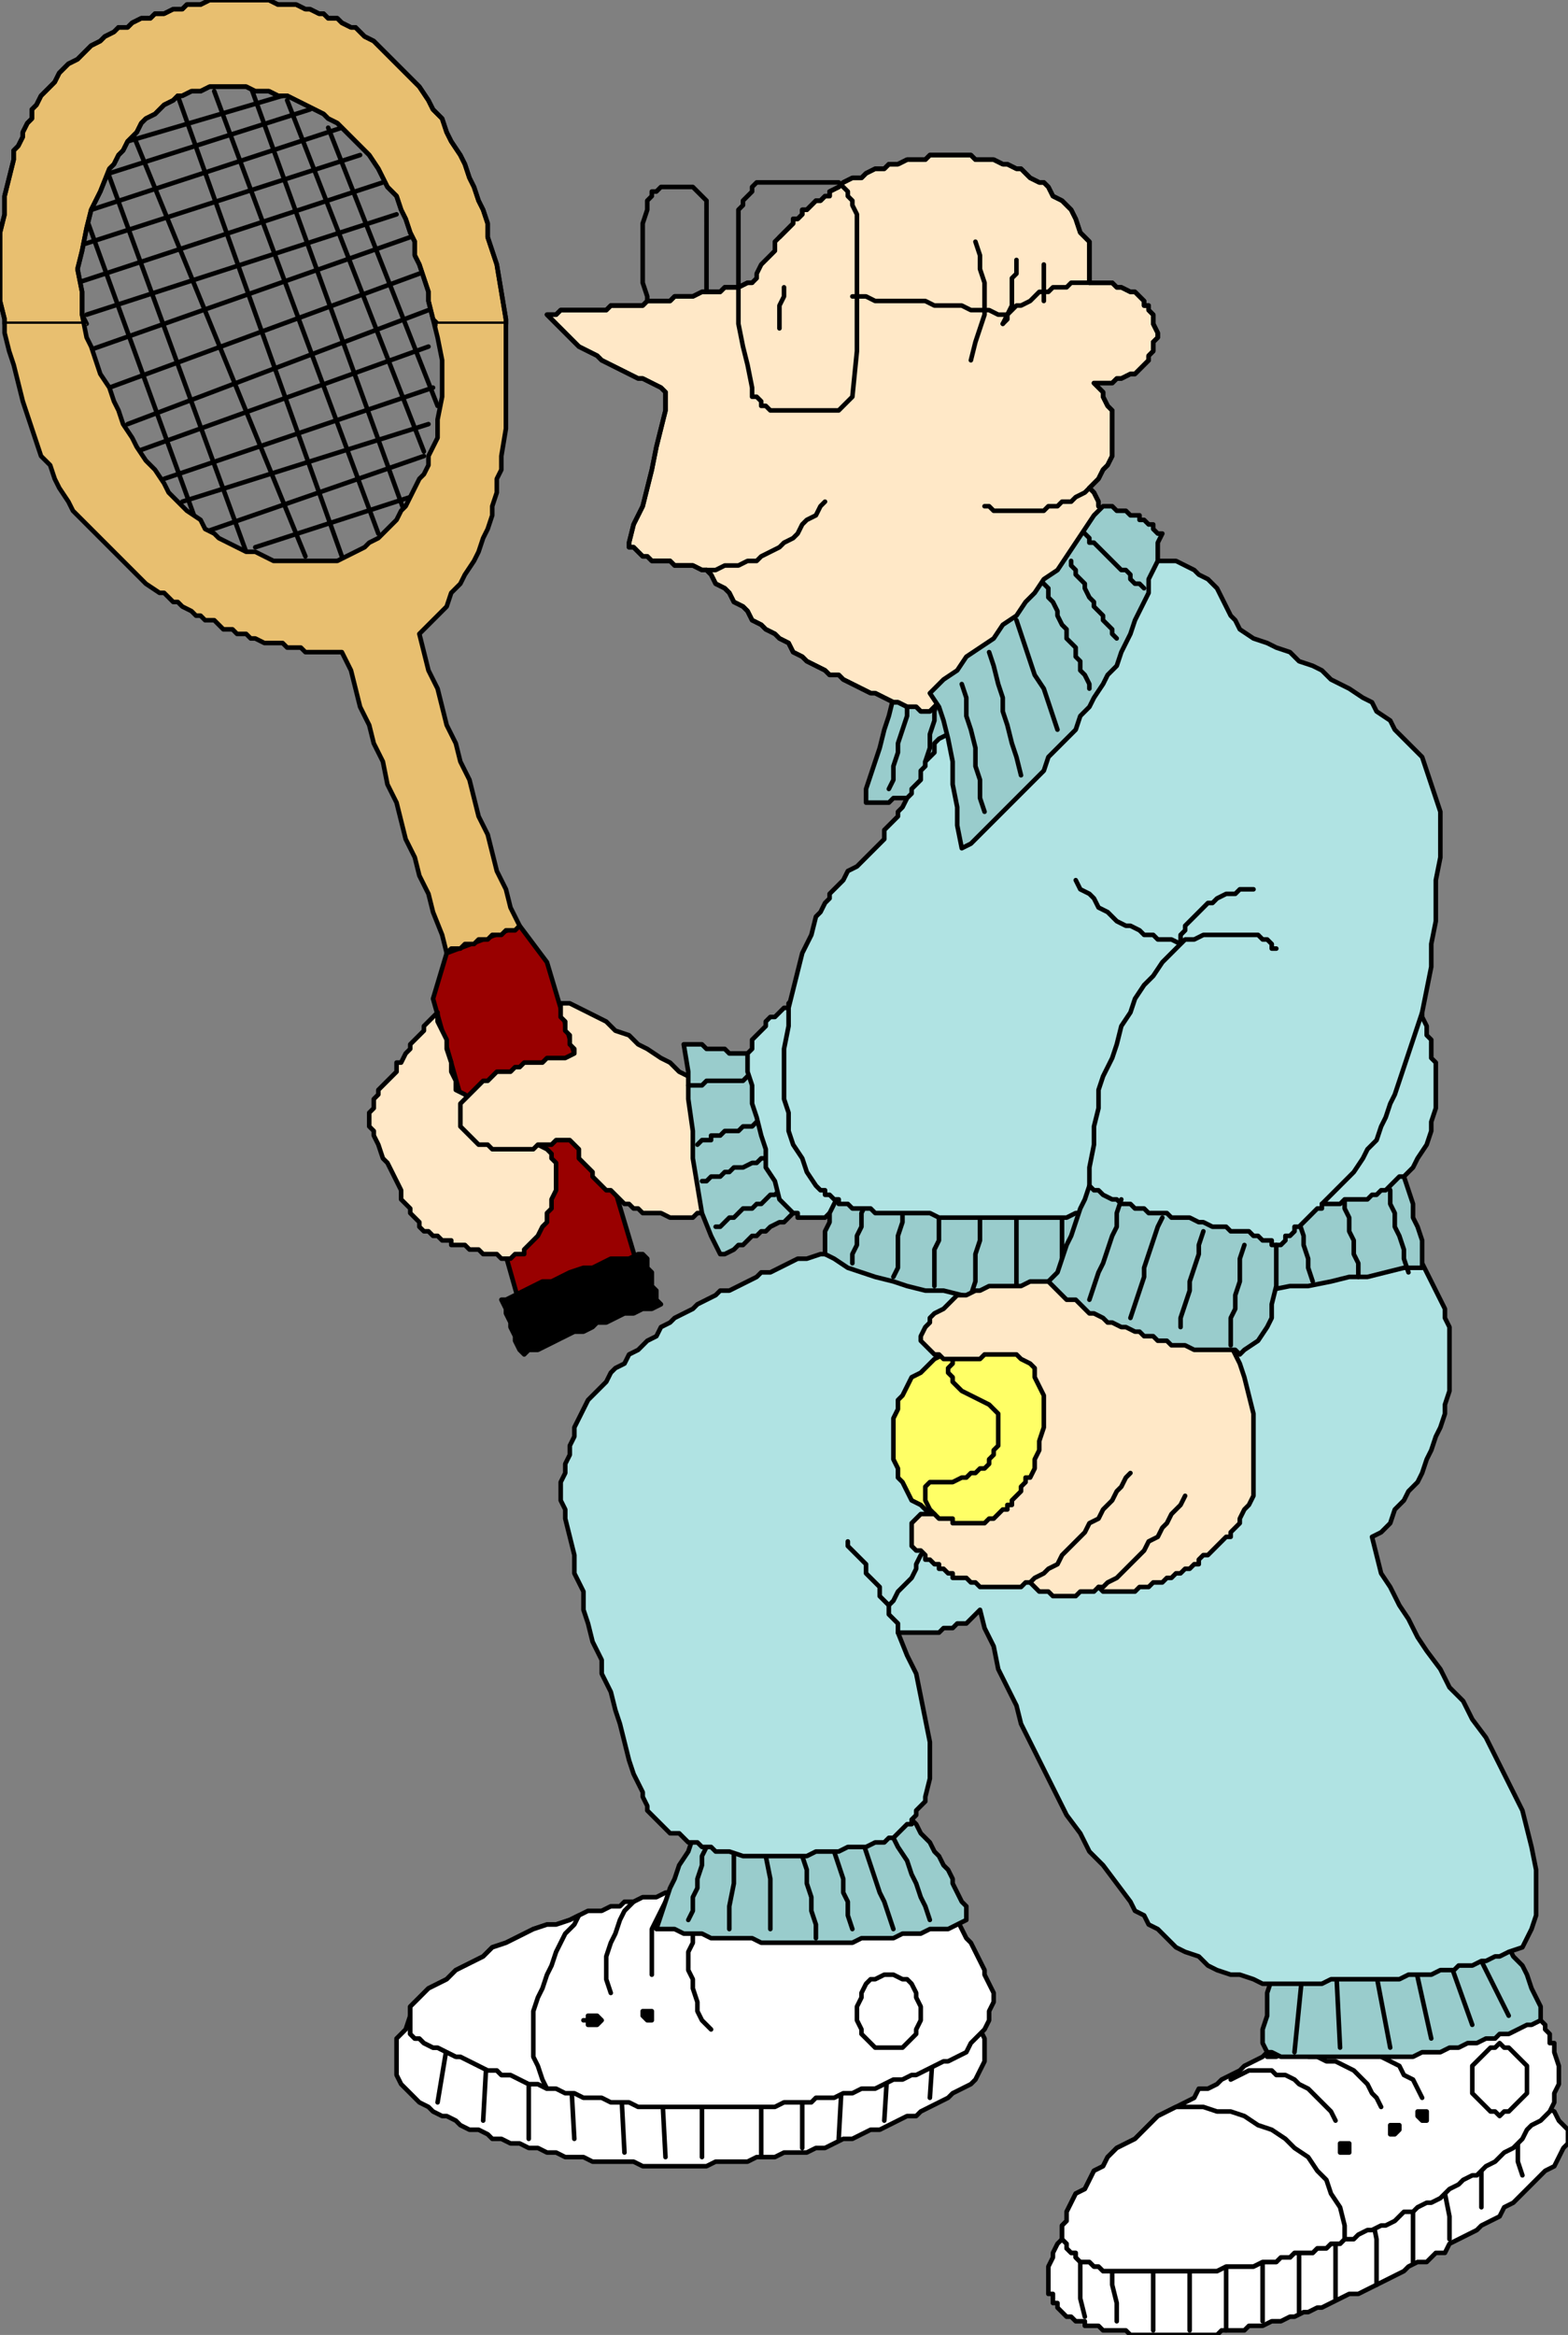 <svg xmlns="http://www.w3.org/2000/svg" width="344" height="512" fill-rule="evenodd" stroke-linecap="round" preserveAspectRatio="none"><rect width="100%" height="100%" fill="#808080" stroke="none"/><style>.brush0{fill:#fff}.pen0{stroke:#000;stroke-width:1;stroke-linejoin:round}.brush1{fill:#9cc}.pen1{stroke:none}.brush2{fill:#000}.brush3{fill:#b0e3e3}.brush5{fill:#ffe8c7}.brush7{fill:#e8bf70}</style><path d="m197 150-1 3-1 4-1 3-1 4-1 3-1 3-1 3v3h5l1-1h4l1-1h4l1-1 1-3 1-3 1-4v-3l1-3 1-4 1-3v-3h-4l-1 1h-3l-1 1h-3l-1 1h-2z" class="pen1 brush1"/><path fill="none" d="m197 150-1 3-1 4-1 3-1 4-1 3-1 3-1 3v3h5l1-1h4l1-1h4l1-1 1-3 1-3 1-4v-3l1-3 1-4 1-3v-3h-4l-1 1h-3l-1 1h-3 0l-1 1h-2" class="pen0"/><path fill="none" d="m200 152-1 3v2l-1 3-1 3v2l-1 3v3l-1 2m11-23v3l-1 3v2l-1 3v3l-1 3v5M145 41l-1 1h0-1v1l-1 1h0v2l-1 3v13l1 3v3l1 4h0v1h0l1 1h1v1h8v-1h1v-1h1V44l-1-1h0l-1-1h0l-1-1h-5 0-2" class="pen0"/><path d="m93 441-3 1-1 3-2 2v8l1 2 2 2 1 1 1 1 2 1 1 1 2 1h1l2 1 1 1 2 1h2l2 1 1 1h2l2 1h2l2 1h2l2 1h2l2 1h4l2 1h9l2 1h14l2-1h7l2-1h4l2-1h5l2-1h2l2-1 2-1h2l2-1 2-1h2l2-1 2-1 2-1h2l1-1 2-1 2-1 2-1 1-1 2-1 2-1 1-1 1-2 1-2v-5l-1-2-1-1-2-1h-30l-3-1h-45l-4-1H93z" class="pen1 brush0"/><path fill="none" d="m93 441-3 1-1 3-2 2v8l1 2 2 2 1 1 1 1 2 1 1 1 2 1h1l2 1 1 1 2 1h2l2 1 1 1h2l2 1h2l2 1h2l2 1h2l2 1h4l2 1h9l2 1h14l2-1h7l2-1h4l2-1h5l2-1h2l2-1 2-1h2l2-1 2-1h2l2-1 2-1 2-1h2l1-1 2-1 2-1 2-1 1-1 2-1 2-1 1-1 1-2 1-2v-5l-1-2-1-1-2-1h-30l-3-1h-45l-4-1H93m112 4-1 15m-9-11-1 16m-9-14-1 18m-8-15v17m-9-17v19m-13-18v18m-9-19 1 19m-21-22 1 18m10-16 1 19m-21-23v20m-9-22-1 18m-7-22-3 18" class="pen0"/><path d="m200 412 2 1 2 1 1 2 1 1 2 1 1 2 1 1 1 2 1 2 1 1 1 2 1 2 1 2v1l1 2 1 2v2l-1 2v2l-1 2-2 2-1 1-1 2-2 1-2 1h-1l-2 1-2 1-2 1h-1l-2 1h-2l-2 1-2 1h-3l-2 1h-2l-2 1h-4l-1 1h-6l-2 1h-30l-2-1h-4l-2-1h-4l-2-1h-2l-2-1h-2l-2-1h-2l-2-1-2-1h-2l-1-1h-2l-2-1-2-1-2-1h-1l-2-1-2-1h-1l-2-1-1-1h-1l-1-1v-6l1-1 1-1 2-2 2-1 2-1 2-2 2-1 2-1 2-1 2-2 3-1 2-1 2-1 2-1 3-1h2l3-1 2-1 2-1h3l2-1h2l1-1h2l2-1h3l2-1h3l2-1h12l1-1h22l1-1h13z" class="pen1 brush0"/><path fill="none" d="m200 412 2 1 2 1 1 2 1 1 2 1 1 2 1 1 1 2 1 2 1 1 1 2 1 2 1 2v1l1 2 1 2v2l-1 2v2l-1 2-2 2-1 1-1 2-2 1-2 1h-1l-2 1-2 1-2 1h-1l-2 1h-2l-2 1-2 1h-3l-2 1h-2l-2 1h-4l-1 1h-6l-2 1h-30l-2-1h-4l-2-1h-4l-2-1h-2l-2-1h-2l-2-1h-2l-2-1-2-1h-2l-1-1h-2l-2-1-2-1-2-1h-1l-2-1-2-1h-1l-2-1-1-1h-1l-1-1v-6l1-1 1-1 2-2 2-1 2-1 2-2 2-1 2-1 2-1 2-2 3-1 2-1 2-1 2-1 3-1h2l3-1 2-1 2-1h3l2-1h2l1-1h2l2-1h3l2-1h3l2-1h12l1-1h22l1-1h13" class="pen0"/><path d="m120 458-2-1h-2l-2-1-2-1h-2l-1-1h-2l-2-1-2-1-2-1h-1l-2-1-2-1h-1l-2-1-1-1h-1l-1-1v-6l1-1 1-1 2-2 2-1 2-1 2-2 2-1 2-1 2-1 2-2 3-1 2-1 2-1 2-1 3-1h2l3-1 2-1-1 2-2 2-1 2-1 2-1 3-1 2-1 3-1 2-1 3v10l1 2 1 3 1 2z" class="pen1 brush0"/><path fill="none" d="m120 458-2-1h-2l-2-1-2-1h-2l-1-1h-2l-2-1-2-1-2-1h-1l-2-1-2-1h-1l-2-1-1-1h-1l-1-1v-6l1-1 1-1 2-2 2-1 2-1 2-2 2-1 2-1 2-1 2-2 3-1 2-1 2-1 2-1 3-1h2l3-1 2-1-1 2-2 2-1 2-1 2-1 3-1 2-1 3-1 2-1 3v10l1 2 1 3 1 2m14-21-1-3v-5l1-3 1-2 1-3 1-2 2-2m4 16v-10l1-2 1-2 1-2 1-2m9 30-2-2-1-2v-2l-1-3v-2l-1-2v-4l1-2v-2l1-2 1-1 1-2 1-2 1-2 1-1" class="pen0"/><path d="M142 441h1v2h-1l-1-1v-1h1z" class="pen1 brush2"/><path fill="none" d="M142 441h1v1h0v1h0-1 0l-1-1h0v-1h1" class="pen0"/><path d="M130 442h1l1 1-1 1h-2v-1h-1 1v-1h1z" class="pen1 brush2"/><path fill="none" d="M130 442h1l1 1h0l-1 1h0-2 0v-1h-1 1v-1h1" class="pen0"/><path d="M195 433h1l2 1h1l1 1 1 2v1l1 2v3l-1 2v1l-1 1-1 1-1 1h-6l-1-1-1-1-1-1v-1l-1-2v-3l1-2v-1l1-2 1-1h1l2-1h1z" class="pen1 brush0"/><path fill="none" d="M195 433h1l2 1h1l1 1 1 2v1l1 2v3l-1 2v1l-1 1-1 1-1 1h-6l-1-1-1-1-1-1v-1l-1-2v-3l1-2v-1l1-2 1-1h1l2-1h1" class="pen0"/><path d="m236 488-2 2-2 2-1 2v1l-1 2v6h1v2h1v1l1 1 1 1h1l1 1h2v1h3l1 1h5l1 1h19l1-1h5l1-1h3l2-1h2l2-1h1l2-1h1l2-1h1l2-1 2-1 2-1h2l2-1 2-1 2-1 2-1 2-1 1-1 2-1h2l2-2h2l1-2 2-1 2-1 2-1 1-1 2-1 2-1 1-2 2-1 1-1 2-2 1-1 2-2 1-1 2-1 1-2 1-2 1-1v-3l-1-1-1-1-1-2-2-1-1-1h-3l-4 1-3 1-3 1-3 1-3 1h-3l-4 1-3 1-3 1-3 1-3 1-4 1-3 1h-3l-3 1-3 1-3 1-4 1-3 1-3 1-3 1-3 1h-4l-3 1-3 1-3 1-3 1-4 1h-3l-3 1-3 1z" class="pen1 brush0"/><path fill="none" d="m236 488-2 2-2 2-1 2v1l-1 2v6h1v2h1v1l1 1h0l1 1h1l1 1h2v1h3l1 1h5l1 1h19l1-1h5l1-1h3l2-1h2l2-1h1l2-1h1l2-1h1l2-1 2-1 2-1h2l2-1 2-1 2-1 2-1 2-1 1-1 2-1h2l2-2h2l1-2 2-1 2-1 2-1 1-1 2-1 2-1 1-2 2-1 1-1 2-2 1-1 2-2 1-1 2-1 1-2 1-2 1-1v-3l-1-1-1-1-1-2-2-1-1-1h-3l-4 1-3 1-3 1-3 1-3 1h-3l-4 1-3 1-3 1-3 1-3 1-4 1-3 1h-3l-3 1-3 1-3 1-4 1-3 1-3 1-3 1-3 1h-4l-3 1-3 1-3 1-3 1-4 1h-3l-3 1-3 1" class="pen0"/><path fill="none" d="M333 466v8l1 3m-9-8v15m-8-12v9l1 5v5m-8-12v17m-9-15v5l1 5v10m-9-17v20m-8-15v18m-8-17v19m-8-19v21m-8-20v20m-8-19v19m-9-18v8l1 4v4m-8-17v12l1 4" class="pen0"/><path d="m234 487-1 1v3l1 1v1l1 1h1v1l1 1h2l1 1h1l1 1h25l2-1h6l2-1h3l1-1h2l1-1h4l1-1h2l1-1h2l1-1h2l1-1 2-1h1l2-1h1l2-1 1-1 1-1h2l1-1 2-1h1l2-1 1-1 1-1 2-1 1-1 2-1h1l1-1 1-1 2-1 1-1 1-1 2-1 1-1 1-1 1-2 1-1 2-1 1-1 1-1 1-2v-2l1-2v-4l-1-3v-2h-1v-2l-1-1v-1l-1-1-1-1-1-1-1-1-1-1-1-1h-2l-1-1-1 1h-4l-2 1h-3l-1 1h-4l-2 1h-4l-1 1h-3l-2 1h-2l-2 1h-4l-1 1h-5l-1 1h-3l-2 1-1 1-2 1-2 1-1 1-2 1-2 1-1 1-2 1-2 1-1 1-2 1h-2l-1 2-2 1-2 1-2 1-2 1-2 2-1 1-2 2-2 1-2 1-2 2-1 2-2 1-1 2-1 2-2 1-1 2-1 2v2z" class="pen1 brush0"/><path fill="none" d="m234 487-1 1v3l1 1v1l1 1h1v1l1 1h2l1 1h1l1 1h25l2-1h6l2-1h3l1-1h2l1-1h4l1-1h2l1-1h2l1-1h2l1-1 2-1h1l2-1h1l2-1 1-1 1-1h2l1-1 2-1h1l2-1 1-1 1-1 2-1 1-1 2-1h1l1-1 1-1 2-1 1-1 1-1 2-1 1-1 1-1 1-2 1-1 2-1 1-1 1-1 1-2v-2l1-2v-4l-1-3v-2h-1v-2l-1-1v-1l-1-1-1-1h0l-1-1-1-1h0l-1-1-1-1h-2l-1-1-1 1h-4l-2 1h-3l-1 1h-4l-2 1h-4l-1 1h-3l-2 1h-2l-2 1h-4l-1 1h-5l-1 1h-3l-2 1-1 1-2 1-2 1-1 1-2 1-2 1-1 1-2 1-2 1-1 1-2 1h-2l-1 2-2 1-2 1-2 1-2 1-2 2-1 1-2 2-2 1-2 1-2 2-1 2-2 1-1 2-1 2-2 1-1 2-1 2v2" class="pen0"/><path d="m234 487-1 1v3l1 1v1l1 1h1v1l1 1h2l1 1h1l1 1h25l2-1h6l2-1h3l1-1h2l1-1h4l1-1h2l1-1h2l1-1v-3l-1-4-2-3-1-3-2-2-2-3-3-2-2-2-3-2-3-1-3-2-3-1h-3l-3-1h-6l-2 1-2 1-2 2-1 1-2 2-2 1-2 1-2 2-1 2-2 1-1 2-1 2-2 1-1 2-1 2v2z" class="pen1 brush0"/><path fill="none" d="m234 487-1 1v3l1 1v1l1 1h1v1l1 1h2l1 1h1l1 1h25l2-1h6l2-1h3l1-1h2l1-1h4l1-1h2l1-1h2l1-1v-3l-1-4-2-3-1-3-2-2-2-3-3-2-2-2-3-2-3-1-3-2-3-1h-3l-3-1h-6l-2 1-2 1-2 2-1 1-2 2-2 1-2 1-2 2-1 2-2 1-1 2-1 2-2 1-1 2-1 2v2m59-22-1-2-1-1-1-1-1-1-1-1-1-1-2-1-1-1-2-1h-2l-1-1h-5l-2 1-2 1m33 6-1-2-1-1-1-2-1-1-2-2-2-1-2-1h-2l-2-1h-2l-2-1h-3l-2 1h-2" class="pen0"/><path fill="none" d="m312 460-1-2-1-2-2-1-1-2-2-1-2-1-2-1-2-1-2-1-2-1h-8l-2 1h-2" class="pen0"/><path d="M312 463h1v2h-1l-1-1v-1h1z" class="pen1 brush2"/><path fill="none" d="M312 463h1v1h0v1h-1 0l-1-1h0v-1h1" class="pen0"/><path d="M306 466h1v1l-1 1h-1v-2h1z" class="pen1 brush2"/><path fill="none" d="M306 466h1v1h0l-1 1h0-1v-1h0v-1h1" class="pen0"/><path d="M295 470h1v2h-2v-2h1z" class="pen1 brush2"/><path fill="none" d="M295 470h1v1h0v1h-1 0-1 0v-1h0v-1h1" class="pen0"/><path d="m329 448 1 1h1l1 1 1 1 1 1 1 1v6l-1 1-1 1-1 1-1 1h-1l-1 1-1-1h-1l-1-1-1-1-1-1-1-1v-6l1-1 1-1 1-1 1-1h1l1-1z" class="pen1 brush0"/><path fill="none" d="m329 448 1 1h1l1 1 1 1 1 1 1 1v6l-1 1-1 1-1 1-1 1h-1l-1 1-1-1h-1l-1-1-1-1-1-1-1-1v-6l1-1 1-1 1-1 1-1h1l1-1" class="pen0"/><path d="m281 428-1 3-1 3-1 3v5l-1 3v3l1 2h1l2 1h29l2-1h4l2-1h2l2-1h2l2-1h2l1-1h2l2-1 2-1h1l2-1v-3l-1-2-1-2-1-3-1-2-2-2-1-2-1-2h-14l-1 1h-17l-2 1h-14l-1 1z" class="pen1 brush1"/><path fill="none" d="m281 428-1 3-1 3-1 3v5l-1 3v3l1 2h1l2 1h29l2-1h4l2-1h2l2-1h2l2-1h2l1-1h2l2-1 2-1h1l2-1v-3l-1-2-1-2-1-3-1-2-2-2-1-2-1-2h-14l-1 1h-17l-2 1h-14l-1 1" class="pen0"/><path d="m153 400-1 3-1 3-2 3-1 3-1 2-1 3-1 3-1 3h4l2 1h4l2 1h9l2 1h20l2-1h7l2-1h4l2-1h4l2-1 2-1v-3l-1-1-1-2-1-2v-1l-1-2-1-1-1-2-1-1-1-2-1-1-1-1-1-2-1-1-1-1h-19l-1 1h-21l-1 1h-4z" class="pen1 brush1"/><path fill="none" d="m153 400-1 3-1 3-2 3-1 3-1 2-1 3-1 3-1 3h4l2 1h4l2 1h9l2 1h20l2-1h7l2-1h4l2-1h4l2-1 2-1v-3l-1-1-1-2-1-2v-1l-1-2-1-1-1-2-1-1-1-2-1-1-1-1-1-2-1-1-1-1h-19l-1 1h-21l-1 1h-4" class="pen0"/><path fill="none" d="M155 402v3l-1 2v2l-1 3v2l-1 2v3l-1 2m10-18v10l-1 5v5m8-21v5l1 5v11m6-22 1 3v3l1 3v3l1 3v3l1 3v3m3-24 1 2v3l1 3 1 3v3l1 2v3l1 3m1-22 1 2 1 3 1 3 1 3 1 3 1 2 1 3 1 3m-1-23 1 3 1 2 2 3 1 3 1 2 1 3 1 2 1 3m82 9-2 20m9-21 1 20m7-21 4 21m5-20 4 18m10-19 7 14m-13-12 5 14" class="pen0"/><path d="m303 270 2 1 2 1 2 2 2 2 1 1 1 2 1 2 1 2 1 2 1 2v2l1 2v14l-1 3v2l-1 3-1 2-1 3-1 2-1 3-1 2-2 2-1 2-2 2-1 3-2 2-2 1 1 4 1 4 2 3 2 4 2 3 2 4 2 3 3 4 2 4 3 3 2 4 3 4 2 4 2 4 2 4 2 4 1 4 1 4 1 5v10l-1 3-2 4-3 1-2 1h-1l-2 1h-1l-2 1h-3l-1 1h-3l-2 1h-5l-2 1h-15l-2 1h-13l-2-1-3-1h-2l-3-1-2-1-2-2-3-1-2-1-2-2-2-2-2-1-1-2-2-1-1-2-3-4-3-4-3-3-2-4-3-4-2-4-2-4-2-4-2-4-2-4-1-4-2-4-2-4-1-5-2-4-1-4-1 1-1 1-1 1h-2l-1 1h-2l-1 1h-9l2 5 2 4 1 5 1 5 1 5v8l-1 4v1l-1 1-1 1v1l-1 1v1h-1l-1 1-1 1-1 1h-1l-1 1h-2l-2 1h-4l-2 1h-5l-2 1h-14l-3-1h-3l-1-1h-2l-1-1h-2l-1-1-1-1h-2l-1-1-1-1-1-1-1-1-1-1v-1l-1-2v-1l-2-4-1-3-1-4-1-4-1-3-1-4-2-4v-3l-2-4-1-4-1-3v-4l-2-4v-4l-1-4-1-4v-2l-1-2v-4l1-2v-2l1-2v-2l1-2v-2l1-2 1-2 1-2 1-1 2-2 1-1 1-2 1-1 2-1 1-2 2-1 1-1 1-1 2-1 1-2 2-1 1-1 2-1 2-1 1-1 2-1 2-1 1-1h2l2-1 2-1 2-1 1-1h2l2-1 2-1 2-1h2l3-1h2l2-1 2-1h10l4-1h32l3-1h25l4-1h39z" class="pen1 brush3"/><path fill="none" d="m303 270 2 1 2 1 2 2 2 2 1 1 1 2 1 2 1 2 1 2 1 2v2l1 2v14l-1 3v2l-1 3-1 2-1 3-1 2-1 3-1 2-2 2-1 2-2 2-1 3-2 2-2 1 1 4 1 4 2 3 2 4 2 3 2 4 2 3 3 4 2 4 3 3 2 4 3 4 2 4 2 4 2 4 2 4 1 4 1 4 1 5v10l-1 3-2 4-3 1-2 1h-1l-2 1h-1l-2 1h-3l-1 1h-3l-2 1h-5l-2 1h-15l-2 1h-13l-2-1-3-1h-2l-3-1-2-1-2-2-3-1-2-1-2-2-2-2-2-1-1-2-2-1-1-2-3-4-3-4-3-3-2-4-3-4-2-4-2-4-2-4-2-4-2-4-1-4-2-4-2-4-1-5-2-4-1-4-1 1h0l-1 1-1 1h-2l-1 1h-2l-1 1h-9l2 5 2 4 1 5 1 5 1 5v8l-1 4v1l-1 1h0l-1 1v1l-1 1v1h-1l-1 1-1 1h0l-1 1h-1l-1 1h-2l-2 1h-4l-2 1h-5l-2 1h-14l-3-1h-3l-1-1h-2l-1-1h-2l-1-1-1-1h-2l-1-1-1-1-1-1-1-1-1-1v-1l-1-2v-1l-2-4-1-3-1-4-1-4-1-3-1-4-2-4v-3l-2-4-1-4-1-3v-4l-2-4v-4l-1-4-1-4v-2l-1-2v-4l1-2v-2l1-2v-2l1-2v-2l1-2 1-2 1-2 1-1 2-2 1-1 1-2 1-1 2-1 1-2 2-1 1-1 1-1 2-1 1-2 2-1 1-1 2-1 2-1 1-1 2-1 2-1 1-1h2l2-1 2-1 2-1 1-1h2l2-1 2-1 2-1h2l3-1h2l2-1 2-1h10l4-1h32l3-1h25l4-1h39" class="pen0"/><path fill="none" d="M186 338v1l1 1 1 1 1 1 1 1v2l1 1 1 1 1 1v2l1 1 1 1v2l1 1 1 1v2" class="pen0"/><path fill="none" d="m202 341-1 2v1l-1 2-1 1-1 1-1 1-1 2-1 1" class="pen0"/><path d="m114 203-16 6-3 10 19 67 26-8-20-67-6-8z" class="pen1" style="fill:#900"/><path fill="none" d="m114 203-16 6-3 10 19 67 26-8-20-67-6-8" class="pen0"/><path d="m141 275 1 1v2l1 1v3l1 1v2l1 1-2 1h-2l-2 1h-2l-2 1-2 1h-2l-1 1-2 1h-2l-2 1-2 1-2 1-2 1h-2l-1 1-1-1-1-2v-1l-1-2v-1l-1-2v-1l-1-2h1l2-1 2-1 2-1 2-1h2l2-1 2-1 3-1h2l2-1 2-1h4l2-1h1z" class="pen1 brush2"/><path fill="none" d="m141 275 1 1v2l1 1v3l1 1v2l1 1-2 1h-2l-2 1h-2l-2 1-2 1h-2l-1 1-2 1h-2l-2 1-2 1-2 1-2 1h-2l-1 1-1-1-1-2v-1l-1-2v-1l-1-2v-1l-1-2h1l2-1 2-1 2-1 2-1h2l2-1 2-1 3-1h2l2-1 2-1h4l2-1h1" class="pen0"/><path d="m96 222-1 1-1 1-1 1v1l-1 1-1 1-1 1v1l-1 1-1 2h-1v2l-1 1-1 1-1 1-1 1v1l-1 1v2l-1 1v3l1 1v1l1 2 1 3 1 1 1 2 1 2 1 2v2l1 1 1 1v1l1 1 1 1v1l1 1h1l1 1h1l1 1h2v1h3l1 1h2l1 1h3l1 1h2l1-1h2v-1l2-2 1-1 1-2 1-1v-2l1-1v-2l1-2v-6l-1-1v-1l-1-1-2-1h-1l-1-1-1-1-2-1h-1l-1-1-1-1-2-1h-1l-1-1-1-1-1-1-1-1-1-1-2-1v-2l-1-2v-2l-1-3v-2l-1-2-1-2v-2z" class="pen1 brush5"/><path fill="none" d="m96 222-1 1-1 1-1 1v1l-1 1-1 1-1 1v1l-1 1-1 2h-1v2l-1 1-1 1-1 1-1 1v1l-1 1v2l-1 1v3l1 1v1l1 2 1 3 1 1 1 2 1 2 1 2v2l1 1 1 1v1l1 1 1 1v1l1 1h1l1 1h1l1 1h2v1h3l1 1h2l1 1h3l1 1h2l1-1h2v-1l2-2 1-1 1-2 1-1v-2l1-1v-2l1-2v-6l-1-1v-1l-1-1-2-1h-1l-1-1-1-1-2-1h-1l-1-1-1-1-2-1h-1l-1-1-1-1-1-1-1-1-1-1-2-1v-2l-1-2v-2l-1-3v-2l-1-2-1-2v-2" class="pen0"/><path d="m158 240-2-1-2-1-3-2-2-1-2-2-2-1-3-2-2-1-2-2-3-1-2-2-2-1-2-1-2-1-2-1h-2v3l1 1v2l1 1v2l1 1v1l-2 1h-4l-1 1h-4l-1 1h-1l-1 1h-3l-1 1-1 1h-1l-1 1-1 1-1 1-1 1-1 1v5l1 1 1 1 1 1 1 1h2l1 1h9l1-1h3l1-1h3l1 1 1 1v2l1 1 1 1 1 1v1l1 1 1 1 1 1h1l1 1 1 1 1 1h1l1 1h1l1 1h4l2 1h5l1-1h4l1-1v-25z" class="pen1 brush5"/><path fill="none" d="m158 240-2-1-2-1-3-2-2-1-2-2-2-1-3-2-2-1-2-2-3-1-2-2-2-1-2-1-2-1-2-1h-2v3l1 1v2l1 1v2l1 1v1l-2 1h-4l-1 1h-4l-1 1h-1l-1 1h-3l-1 1-1 1h-1l-1 1-1 1-1 1-1 1-1 1v5l1 1 1 1 1 1 1 1h2l1 1h9l1-1h3l1-1h3l1 1 1 1v2l1 1 1 1 1 1v1l1 1 1 1 1 1h1l1 1 1 1 1 1h1l1 1h1l1 1h4l2 1h5l1-1h4l1-1v-25" class="pen0"/><path d="M168 231h-8l-1-1h-4l-1-1h-4l1 6v6l1 7v6l1 6 1 6 2 5 2 4h1l2-1 1-1h1l1-1 1-1h1l1-1h1l1-1 2-1h1l1-1 1-1h1l2-1-2-4-1-4-1-5-1-4-1-5-1-4-1-4-1-4z" class="pen1 brush1"/><path fill="none" d="M168 231h-8l-1-1h-4l-1-1h-4l1 6v6l1 7v6l1 6 1 6 2 5 2 4h1l2-1 1-1h1l1-1 1-1h1l1-1h1l1-1 2-1h1l1-1 1-1h1l2-1-2-4-1-4-1-5-1-4-1-5-1-4-1-4-1-4" class="pen0"/><path fill="none" d="M167 236h-3l-1 1h-8l-1 1h-3m17 8h-2l-1 1h-2l-1 1h-3l-1 1h0-2v1h-2l-1 1m18 2h-1l-1 1h-2l-1 1h-1l-2 1h-2l-1 1h-1l-1 1h-2l-1 1h-1m21 0-2 1-1 1h-1l-1 1h-1l-1 1-1 1h-1l-1 1h-2l-1 1-1 1h-1l-1 1-1 1h-1" class="pen0"/><path d="M179 214v1l-1 1-1 1h-1v1l-1 1h-1l-1 1v1h-1l-1 1-1 1h-1l-1 1v1l-1 1-1 1-1 1v2l-1 1v4l1 3v4l1 3 1 4 1 3v4l2 3 1 4 1 1 1 1 1 1h1v1h6l1-1h2l1-1h2v-1h1l-1-6-1-6-1-7-1-6-1-6-1-6-2-6-1-7z" class="pen1 brush3"/><path fill="none" d="M179 214v1l-1 1-1 1h-1v1l-1 1h-1l-1 1v1h-1l-1 1-1 1h-1l-1 1v1l-1 1-1 1-1 1v2l-1 1v4l1 3v4l1 3 1 4 1 3v4l2 3 1 4h0l1 1 1 1 1 1h1v1h6l1-1h2l1-1h2v-1h1l-1-6-1-6-1-7-1-6-1-6-1-6-2-6-1-7" class="pen0"/><path d="m186 259-1 1-1 2-1 2-1 2v2l-1 2v5l2 1 3 2 3 1 3 1 4 1 3 1 4 1h4l4 1 4 1h45l5-1h4l5-1h4l5-1h4l5-1 4-1h4l4-1 4-1h4v-6l-1-3-1-2v-3l-1-3-1-3-1-3h-11l-4 1h-30l-4 1h-31l-3 1h-35l-3 1z" class="pen1 brush1"/><path fill="none" d="m186 259-1 1-1 2-1 2-1 2v2l-1 2v5l2 1 3 2 3 1 3 1 4 1 3 1 4 1h4l4 1 4 1h45l5-1h4l5-1h4l5-1h4l5-1 4-1h4l4-1 4-1h4v-6l-1-3-1-2v-3l-1-3-1-3-1-3h-11l-4 1h-30l-4 1h-31l-3 1h-35l-3 1" class="pen0"/><path fill="none" d="m304 259 1 2v3l1 2v3l1 2 1 3v2l1 3m-15-19 1 2v3l1 2v3l1 2v3l1 2v3m-14-19v2l1 3v2l1 3v2l1 3v2l1 3m-15-20 1 3 1 2v3l1 3v2l1 3v2l1 3m-15-22 1 3v3l1 3v2l1 3 1 3v3l1 3m-16-22v3l1 3v5l1 3v6l1 3m-13-23v6l1 3v6l1 3v6m-11-24v24m-10-24v24m-7-25-1 3v9l-1 3v6l-1 3m-6-23v3l-1 2v6l-1 2v8m-6-21-1 3v4l-1 3v7l-1 2m-5-20-1 2v2l-1 2v3l-1 2v2l-1 2v2" class="pen0"/><path d="M217 295h4l2 1 2 1h2l2 1 1 2 2 1 1 1 1 2 1 2 1 1 1 2v2l1 2v5l-1 2v2l-1 2-1 1-1 2-1 2-1 1-2 1-1 2-2 1-2 1h-2l-2 1h-9l-2-1h-1l-2-1-2-1-2-2-1-1-2-1-1-2-1-2-1-1v-2l-1-2v-9l1-2v-2l1-1 1-2 1-2 2-1 1-1 2-2 2-1h2l1-1 2-1h5z" class="pen1" style="fill:#ff6"/><path fill="none" d="M217 295h4l2 1 2 1h2l2 1 1 2 2 1 1 1 1 2 1 2 1 1 1 2v2l1 2v5l-1 2v2l-1 2-1 1-1 2-1 2-1 1-2 1-1 2-2 1-2 1h-2l-2 1h-9l-2-1h-1l-2-1-2-1-2-2-1-1-2-1-1-2-1-2-1-1v-2l-1-2v-9l1-2v-2l1-1 1-2 1-2 2-1 1-1 2-2 2-1h2l1-1 2-1h5" class="pen0"/><path fill="none" d="m210 296-1 1v2l-1 1v1l1 1v1l1 1 1 1 2 1 2 1 2 1 1 1 1 1v7l-1 1v1l-1 1v1l-1 1h-1l-1 1h-1l-1 1h-1l-2 1h-5l-1 1v3l1 2 1 1" class="pen0"/><path d="M238 280h-3l-2 1h-7l-2 1h-7l-2 1h-1l-2 1h-2l-1 1-1 1-1 1-2 1-1 1v1l-1 1-1 2v1l1 1 1 1 1 1h1l1 1h8l1-1h7l1 1 2 1 1 1v2l1 2 1 2v7l-1 3v2l-1 2v2l-1 2h-1v1l-1 1v1l-1 1-1 1v1h-1v1h-1l-1 1-1 1h-1l-1 1h-7v-1h-3l-1-1h-3l-1 1-1 1v5l1 1h1l1 1v1h1l1 1h1v1h1l1 1h1v1h3l1 1h1l1 1h9l1-1h1l1 1 1 1h2l1 1h5l1-1h3l1-1 1 1h7l1-1h2l1-1h2l1-1h1l1-1h1l1-1h1l1-1h1v-1l1-1h1l1-1 1-1 1-1 1-1h1v-1l2-2v-1l1-2 1-1 1-2v-18l-1-4-1-4-1-3-2-4-2-4-1-1-2-1-2-1h-2l-2-1h-2l-2-1-2-1h-2l-1-1-2-1h-2l-2-1-2-1h-2l-2-1z" class="pen1 brush5"/><path fill="none" d="M238 280h-3l-2 1h-7l-2 1h-7l-2 1h-1l-2 1h-2l-1 1-1 1-1 1-2 1-1 1v1l-1 1-1 2v1l1 1h0l1 1 1 1h1l1 1h8l1-1h7l1 1 2 1 1 1v2l1 2 1 2v7l-1 3v2l-1 2v2l-1 2h-1v1l-1 1v1h0l-1 1-1 1v1h-1v1h-1l-1 1-1 1h0-1l-1 1h-1 0-3 0-3v-1h-3l-1-1h-1 0-2l-1 1-1 1v5l1 1h1l1 1v1h1l1 1h1v1h1l1 1h1v1h3l1 1h1l1 1h9l1-1h1l1 1h0l1 1h2l1 1h5l1-1h3l1-1 1 1h7l1-1h2l1-1h2l1-1h1l1-1h1l1-1h1l1-1h1v-1l1-1h1l1-1 1-1h0l1-1 1-1h1v-1l2-2v-1l1-2 1-1 1-2v-18l-1-4-1-4-1-3-2-4-2-4-1-1-2-1-2-1h-2l-2-1h-2l-2-1-2-1h-2l-1-1-2-1h-2l-2-1-2-1h-2l-2-1" class="pen0"/><path fill="none" d="m248 323-1 1-1 2-1 1-1 2-2 2-1 2-2 1-1 2-2 2-1 1-2 2-1 2-2 1-1 1-2 1-1 1m34-19-1 2-1 1-1 1-1 2-1 1-1 2-2 1-1 2-1 1-1 1-2 2-1 1-1 1-2 1-1 1h-1M72 28l24 61M55 19l34 94M39 21l36 101M23 36l31 85m9-99 30 77M47 20l36 97M29 29l38 93M19 48l25 69m18-96L28 31M17 47l58-19M17 62l67-22M19 77l71-25M28 93l66-25m-58 37 59-20m-51 32 49-17M24 38l44-14M17 54l62-20M19 69l68-22M24 85l68-25M30 99l64-23m-54 34 54-17m-38 27 34-11" class="pen0"/><path d="M1 71v-1l-1-4V51l1-4v-4l1-4 1-4v-2l1-1 1-2v-1l1-2 1-1v-2l1-1 1-2 1-1 1-1 1-1 1-2 1-1 1-1 2-1 1-1 1-1 1-1 2-1 1-1 2-1 1-1h2l1-1 2-1h2l1-1h2l2-1h2l1-1h3l2-1h13l2 1h4l2 1h1l2 1h1l1 1h2l1 1 2 1h1l1 1 1 1 2 1 1 1 1 1 1 1 1 1 2 2 2 2 2 2 2 3 1 2 2 2 1 3 1 2 2 3 1 2 1 3 1 2 1 3 1 2 1 3v3l2 6 1 6 1 6v1H96l-1-1-1-4v-2l-1-3-1-3-1-2v-3l-1-2-1-3-1-2-1-3-2-2-1-2-1-2-2-3-2-2-1-1-2-2-2-2-2-1-1-1-2-1-2-1-2-1-2-1h-2l-2-1h-3l-2-1h-8l-2 1h-2l-2 1h-1l-1 1-2 1-1 1-1 1-2 1-1 1-1 2-1 1-1 1-1 2-1 1-1 2-1 1-2 5-2 4-1 4-1 5-1 4 1 5v5l1 2H1z" class="pen1 brush7"/><path fill="none" d="M1 71v-1l-1-4V51l1-4v-4l1-4 1-4v-2l1-1 1-2v-1l1-2 1-1v-2l1-1 1-2 1-1 1-1 1-1 1-2 1-1 1-1 2-1 1-1 1-1 1-1 2-1 1-1 2-1 1-1h2l1-1 2-1h2l1-1h2l2-1h2l1-1h3l2-1h13l2 1h4l2 1h1l2 1h1l1 1h2l1 1 2 1h1l1 1 1 1 2 1 1 1 1 1 1 1 1 1 2 2 2 2 2 2 2 3 1 2 2 2 1 3 1 2 2 3 1 2 1 3 1 2 1 3 1 2 1 3v3l2 6 1 6 1 6v1H96l-1-1-1-4v-2l-1-3-1-3-1-2v-3l-1-2-1-3-1-2-1-3-2-2-1-2-1-2-2-3-2-2-1-1-2-2-2-2-2-1-1-1-2-1-2-1-2-1-2-1h-2l-2-1h-3l-2-1h-8l-2 1h-2l-2 1h-1l-1 1-2 1-1 1-1 1-2 1-1 1-1 2-1 1-1 1-1 2-1 1-1 2-1 1-2 5-2 4-1 4-1 5-1 4 1 5v5l1 2H1" class="pen0"/><path d="M1 71v2l1 4 1 3 1 4 1 4 1 3 1 3 1 3 1 3 2 2 1 3 1 2 2 3 1 2 2 2 2 2 2 2 2 2 2 2 2 2 2 2 2 2 3 2h1l1 1 1 1h1l1 1 2 1 1 1h1l1 1h2l1 1 1 1h2l1 1h2l1 1h1l2 1h4l1 1h3l1 1h8l2 4 1 4 1 4 2 4 1 4 2 4 1 5 2 4 1 4 1 4 2 4 1 4 2 4 1 4 2 5 1 4 1-1h2l1-1h2l1-1h2l1-1h2l1-1h2l1-1-2-4-1-4-2-4-1-4-1-4-2-4-1-4-1-4-2-4-1-4-2-4-1-4-1-4-2-4-1-4-1-4 2-2 2-2 2-2 1-3 2-2 1-2 2-3 1-2 1-3 1-2 1-3v-2l1-3v-3l1-2v-3l1-6V71H96v3l1 5v8l-1 5v4l-2 4v2l-1 2-1 1-1 2-1 2-1 2-1 1-1 2-1 1-2 2-1 1-2 1-1 1-2 1-2 1-2 1H60l-2-1-2-1h-2l-2-1-2-1-2-1-1-1-2-1-1-2-3-2-2-2-2-2-1-2-2-3-2-2-2-3-1-2-2-3-1-3-1-2-1-3-2-3-1-3-1-3-1-2v-3H1z" class="pen1 brush7"/><path fill="none" d="m92 139 1 4 1 4 2 4 1 4 1 4 2 4 1 4 2 4 1 4 1 4 2 4 1 4 1 4 2 4 1 4 2 4-1 1h-2l-1 1h-2l-1 1h-2l-1 1h-2l-1 1h-2l-1 1-1-4-2-5-1-4-2-4-1-4-2-4-1-4-1-4-2-4-1-5-2-4-1-4-2-4-1-4-1-4-2-4h-8l-1-1h-3l-1-1h-4l-2-1h-1l-1-1h-2l-1-1h-2l-1-1-1-1h-2l-1-1h-1l-1-1-2-1-1-1h-1l-1-1-1-1h-1l-3-2-2-2-2-2-2-2-2-2-2-2-2-2-2-2-2-2-1-2-2-3-1-2-1-3-2-2-1-3-1-3-1-3-1-3-1-4-1-4-1-3-1-4v-3l-1-4V51l1-4v-4l1-4 1-4v-2l1-1 1-2v-1l1-2 1-1v-2l1-1 1-2 1-1 1-1 1-1 1-2 1-1 1-1 2-1 1-1 1-1 1-1 2-1 1-1 2-1 1-1h2l1-1 2-1h2l1-1h2l2-1h2l1-1h3l2-1h13l2 1h4l2 1h1l2 1h1l1 1h2l1 1 2 1h1l1 1 1 1 2 1 1 1 1 1 1 1 1 1 2 2 2 2 2 2 2 3 1 2 2 2 1 3 1 2 2 3 1 2 1 3 1 2 1 3 1 2 1 3v3l2 6 1 6 1 6v24l-1 6v3l-1 2v3l-1 3v2l-1 3-1 2-1 3-1 2-2 3-1 2-2 2-1 3-2 2-2 2-2 2" class="pen0"/><path fill="none" d="M44 20h-2l-2 1h-1l-1 1-2 1-1 1-1 1-2 1-1 1-1 2-1 1-1 1-1 2-1 1-1 2-1 1-2 5-2 4-1 4-1 5-1 4 1 5v5l1 5 1 2 1 3 1 3 2 3 1 3 1 2 1 3 2 3 1 2 2 3 2 2 2 3 1 2 2 2 2 2 3 2 1 2 2 1 1 1 2 1 2 1 2 1h2l2 1 2 1h14l2-1 2-1 2-1 1-1 2-1 1-1 2-2 1-1 1-2 1-1 1-2 1-2 1-2 1-1 1-2v-2l2-4v-4l1-5v-8l-1-5-1-4-1-4v-2l-1-3-1-3-1-2v-3l-1-2-1-3-1-2-1-3-2-2-1-2-1-2-2-3-2-2-1-1-2-2-2-2-2-1-1-1-2-1-2-1-2-1-2-1h-2l-2-1h-3l-2-1h-8l-2 1" class="pen0"/><path d="M205 163v2l-1 1-1 1v1l-1 1v2l-1 1-1 1v1l-1 1-1 2-1 1v1l-1 1-1 1-1 1v2l-1 1-1 1-1 1-1 1-1 1-1 1-2 1-1 2-1 1-1 1-1 1v1l-1 1-1 2-1 1-1 4-2 4-1 4-1 4-1 4v4l-1 5v11l1 3v4l1 3 2 3 1 3 2 3 1 1h1v1h1l1 1h1v1h2l1 1h4l1 1h12l2 1h28l2-1h12l2 1h2l2 1h2l2 1 2 1h3l2 1 2 1h2l2 1h2l2 1h2l2 1v-1l1-1h1l1-1v-1h1l1-1v-1h1l1-1 1-1 1-1 1-1h1v-1h4l1-1h5l1-1h1l1-1h1l1-1 1-1 1-1h1l1-1 1-1 1-2 2-3 1-3v-2l1-3v-10l-1-1v-4l-1-1v-2l-1-2v-1l1-5 1-5v-5l1-5v-9l1-5v-10l-1-3-1-3-1-3-1-3-2-2-2-2-2-2-1-2-3-2-1-2-2-1-3-2-2-1-2-1-2-2-2-1-3-1-2-2-3-1-2-1-3-1-3-2-1-2-1-1-1-2-1-2-1-2-1-1-1-1-2-1-1-1-2-1-2-1h-10l-1 2-2 1-1 1-1 1-2 2-1 1-1 1-2 1-1 2-1 1-2 1-1 1-1 2-2 1-1 1-1 1-2 2-1 1-2 1-1 1-1 2-2 1-1 1-1 1-2 2-1 1-1 1-2 1-1 2-1 1-2 1-1 1z" class="pen1 brush3"/><path fill="none" d="M205 163v2l-1 1-1 1v1l-1 1v2l-1 1-1 1v1l-1 1-1 2-1 1v1l-1 1-1 1-1 1v2l-1 1-1 1-1 1-1 1-1 1-1 1-2 1-1 2-1 1-1 1-1 1v1l-1 1-1 2-1 1-1 4-2 4-1 4-1 4-1 4v4l-1 5v11l1 3v4l1 3 2 3 1 3 2 3 1 1h1v1h1l1 1h1v1h2l1 1h4l1 1h12l2 1h28l2-1h12l2 1h2l2 1h2l2 1 2 1h3l2 1 2 1h2l2 1h2l2 1h2l2 1v-1l1-1h1l1-1v-1h1l1-1v-1h1l1-1 1-1h0l1-1 1-1h1v-1h4l1-1h5l1-1h1l1-1h1l1-1 1-1 1-1h1l1-1 1-1 1-2 2-3 1-3v-2l1-3v-10l-1-1v-4l-1-1v-2l-1-2v-1l1-5 1-5v-5l1-5v-9l1-5v-10l-1-3-1-3-1-3-1-3-2-2-2-2-2-2-1-2-3-2-1-2-2-1-3-2-2-1-2-1-2-2-2-1-3-1-2-2-3-1-2-1-3-1-3-2-1-2-1-1-1-2-1-2-1-2-1-1-1-1-2-1-1-1-2-1-2-1h-10l-1 2-2 1-1 1-1 1-2 2-1 1-1 1-2 1-1 2-1 1-2 1-1 1-1 2-2 1-1 1-1 1-2 2-1 1-2 1-1 1-1 2-2 1-1 1-1 1-2 2-1 1-1 1-2 1-1 2-1 1-2 1-1 1" class="pen0"/><path d="m239 260-1 3-1 2-1 3-1 3-1 2-1 3-1 3-2 2 1 1 1 1 1 1 1 1h2l1 1 1 1 1 1h1l2 1 1 1h1l2 1h1l2 1h1l1 1h2l1 1h2l1 1h3l2 1h9l1 1 1-1 3-2 2-3 1-2v-3l1-4v-9h-1v-1h-2l-1-1h-1l-1-1h-4l-1-1h-3l-2-1h-1l-2-1h-4l-1-1h-4l-1-1h-2l-1-1h-2l-1-1h-1l-2-1-1-1h-1l-1-1z" class="pen1 brush1"/><path fill="none" d="m239 260-1 3-1 2-1 3-1 3-1 2-1 3-1 3-2 2 1 1 1 1 1 1 1 1h2l1 1 1 1 1 1h1l2 1 1 1h1l2 1h1l2 1h1l1 1h2l1 1h2l1 1h3l2 1h9l1 1 1-1 3-2 2-3 1-2v-3l1-4v-9h-1v-1h-2l-1-1h-1l-1-1h-4l-1-1h-3l-2-1h-1l-2-1h-4l-1-1h-4l-1-1h-2l-1-1h-2l-1-1h-1l-2-1-1-1h-1l-1-1" class="pen0"/><path fill="none" d="m246 263-1 3v3l-1 2-1 3-1 3-1 2-1 3-1 3m16-18-1 2-1 3-1 3-1 3v2l-1 3-1 3-1 3m16-19-1 3v2l-1 3-1 3v2l-1 3-1 3v2m14-18-1 3v5l-1 3v3l-1 2v6m-31-35v-4l1-5v-4l1-4v-4l1-3 2-4 1-3 1-4 2-3 1-3 2-3 2-2 2-3 2-2 2-2-2-1h-3l-1-1h-2l-1-1-2-1h-1l-2-1-1-1-1-1-2-1-1-2-1-1-2-1-1-2m44 15h-1v-1l-1-1h-1l-1-1h-12l-2 1h-2l-1 1v-2l1-1v-1l1-1 1-1 1-1 1-1 1-1h1l1-1 2-1h2l1-1h3m37 27-1 3-1 3-1 3-1 3-1 3-1 3-1 2-1 3-1 2-1 3-2 2-1 2-2 3-2 2-2 2-3 3" class="pen0"/><path d="M239 62v-9l-2-2-1-3-1-2-2-2-2-1-1-2-1-1h-1l-2-1-1-1-1-1h-1l-2-1h-1l-2-1h-4l-1-1h-9l-1 1h-4l-2 1h-2l-1 1h-2l-2 1-1 1h-2l-2 1-1 1-2 1v1h-1l-1 1h-1l-1 1-1 1h-1v1l-1 1h-1v1l-1 1-1 1-1 1-1 1v2l-1 1-1 1-1 1-1 2v1l-1 1h-1l-2 1h-3l-1 1h-4l-2 1h-4l-1 1h-5l-1 1h-7l-1 1h-10l-1 1h-2l1 1 2 2 1 1 2 2 1 1 2 1 2 1 1 1 2 1 2 1 2 1 2 1h1l2 1 2 1 1 1v4l-1 4-1 4-1 5-1 4-1 4-2 4-1 4v1h1l1 1 1 1h1l1 1h4l1 1h4l2 1h1l1 1 1 2 2 1 1 1 1 2 2 1 1 1 1 2 2 1 1 1 2 1 1 1 2 1 1 2 2 1 1 1 2 1 2 1 1 1h2l1 1 2 1 2 1 2 1h1l2 1 2 1h1l2 1h2l1 1h2l1-1 2-2 1-1 1-1 1-1 2-1 1-2 1-1 1-1 1-1 2-1 1-2 1-1 1-1 1-1 1-1 2-1 1-1 1-2 1-1 1-1 2-1 1-1 1-2 1-1 1-1 2-1 1-1 1-2 1-1 1-1 2-1-1-2v-4l-1-1v-1l-1-2-1-1 1-1 1-1 1-2 1-1 1-2V90l-1-1-1-2v-1l-2-2h4l1-1h1l2-1h1l1-1 1-1 1-1v-1l1-1v-2l1-1v-1l-1-2v-2l-1-1v-1h-1v-1l-1-1-1-1h-1l-2-1h-1l-1-1h-5z" class="pen1 brush5"/><path fill="none" d="M239 62v-9l-2-2-1-3-1-2-2-2-2-1-1-2-1-1h-1l-2-1-1-1-1-1h-1l-2-1h-1l-2-1h-4l-1-1h-9l-1 1h-4l-2 1h-2l-1 1h-2l-2 1-1 1h-2l-2 1-1 1-2 1v1h-1l-1 1h-1l-1 1h0l-1 1h-1v1l-1 1h-1v1l-1 1-1 1h0l-1 1-1 1v2l-1 1-1 1-1 1-1 2v1l-1 1h-1l-2 1h-3l-1 1h-4l-2 1h-4l-1 1h-5l-1 1h-7l-1 1h-10l-1 1h-2l1 1 2 2 1 1 2 2 1 1 2 1 2 1 1 1 2 1 2 1 2 1 2 1h1l2 1 2 1 1 1v4l-1 4-1 4-1 5-1 4-1 4-2 4-1 4v1h1l1 1h0l1 1h1l1 1h4l1 1h4l2 1h1l1 1 1 2 2 1 1 1 1 2 2 1 1 1 1 2 2 1 1 1 2 1 1 1 2 1 1 2 2 1 1 1 2 1 2 1 1 1h2l1 1 2 1 2 1 2 1h1l2 1 2 1h1l2 1h2l1 1h2l1-1 2-2 1-1 1-1 1-1 2-1 1-2 1-1 1-1 1-1 2-1 1-2 1-1 1-1 1-1 1-1 2-1 1-1 1-2 1-1 1-1 2-1 1-1 1-2 1-1 1-1 2-1 1-1 1-2 1-1 1-1 2-1-1-2v-4l-1-1v-1l-1-2-1-1 1-1 1-1 1-2 1-1 1-2V90l-1-1-1-2v-1l-2-2h4l1-1h1l2-1h1l1-1 1-1h0l1-1v-1l1-1v-2l1-1v-1l-1-2v-2l-1-1v-1h-1v-1l-1-1-1-1h-1l-2-1h-1l-1-1h-5" class="pen0"/><path fill="none" d="M165 62h-1l-2 1h-3l-1 1h-4l-2 1h-4l-1 1h-5l-1 1h-7l-1 1h-10l-1 1h-2l1 1 2 2 1 1 2 2 1 1 2 1 2 1 1 1 2 1 2 1 2 1 2 1h1l2 1 2 1 1 1v4l-1 4-1 4-1 5-1 4-1 4-2 4-1 4v1h1l1 1h0l1 1h1l1 1h4l1 1h4l2 1h1l1 1 1 2 2 1 1 1 1 2 2 1 1 1 1 2 2 1 1 1 2 1 1 1 2 1 1 2 2 1 1 1 2 1 2 1 1 1h2l1 1 2 1 2 1 2 1h1l2 1 2 1h1l2 1h2l1 1h2l1-1 2-2 1-1 1-1 1-1 2-1 1-2 1-1 1-1 1-1 2-1 1-2 1-1 1-1 1-1 1-1 2-1 1-1 1-2 1-1 1-1 2-1 1-1 1-2 1-1 1-1 2-1 1-1 1-2 1-1 1-1 2-1-1-2v-4l-1-1v-1l-1-2-1-1 1-1 1-1 1-2 1-1 1-2V90l-1-1-1-2v-1l-2-2h4l1-1h1l2-1h1l1-1 1-1h0l1-1v-1l1-1v-2l1-1v-1l-1-2v-2l-1-1v-1h-1v-1l-1-1-1-1h-1l-2-1h-1l-1-1h-5v-9l-2-2-1-3-1-2-2-2-2-1-1-2-1-1h-1l-2-1-1-1-1-1h-1l-2-1h-1l-2-1h-4l-1-1h-9l-1 1h-4l-2 1h-2l-1 1h-2l-2 1-1 1h-2l-2 1-1 1-2 1v1h-1l-1 1h-1l-1 1h0l-1 1h-1v1l-1 1h-1v1l-1 1-1 1h0l-1 1" class="pen0"/><path fill="none" d="m220 71 1-1v-1l1-1 1-1h1l2-1 1-1 1-1h2l1-1h3l1-1h4m-23 49h1l1 1h11l1-1h2l1-1h2l1-1 2-1 1-1m-58 3-1 1-1 2-2 1-1 1-1 2-1 1-2 1-1 1-2 1-2 1-1 1h-2l-2 1h-3l-2 1h-2m59-72 1 3v3l1 3v7l-1 3-1 3-1 4" class="pen0"/><path fill="none" d="M223 57v3l-1 1v6l-1 2-1 2m9-13v8" class="pen0"/><path fill="none" d="M221 69h-2l-2-1h-4l-2-1h-6l-2-1h-11l-2-1h-3" class="pen0"/><path fill="none" d="M168 40h-2l-1 1v1l-1 1-1 1v1l-1 1v25l1 5 1 4 1 5v2h1l1 1v1h1l1 1h15l1-1h0l1-1 1-1h0l1-10V47l-1-2v-1l-1-1v-1l-1-1-1-1h-2 0-3 0-6 0-5" class="pen0"/><path fill="none" d="M172 63v2l-1 2v5" class="pen0"/><path d="M255 117h-1l-1-1v-1h-1l-1-1h-1v-1h-2l-1-1h-2l-1-1h-2l-2 2-2 3-2 3-2 3-2 3-3 2-2 3-2 2-2 3-3 2-2 3-3 2-3 2-2 3-3 2-3 3 2 3 1 3 1 4 1 5v5l1 5v4l1 5 2-1 2-2 2-2 2-2 2-2 2-2 2-2 2-2 2-2 1-3 2-2 2-2 2-2 1-3 2-2 1-2 2-3 1-2 2-2 1-3 1-2 1-2 1-3 1-2 1-2 1-2v-3l1-2 1-2v-4l1-2z" class="pen1 brush1"/><path fill="none" d="M255 117h-1l-1-1v-1h-1l-1-1h-1v-1h-2l-1-1h-2l-1-1h-2 0l-2 2-2 3-2 3-2 3-2 3-3 2-2 3-2 2-2 3-3 2-2 3-3 2-3 2-2 3-3 2-3 3 2 3 1 3 1 4 1 5v5l1 5v4l1 5 2-1 2-2 2-2 2-2 2-2 2-2 2-2 2-2 2-2 1-3 2-2 2-2 2-2 1-3 2-2 1-2 2-3 1-2 2-2 1-3 1-2 1-2 1-3 1-2 1-2 1-2v-3l1-2 1-2v-4l1-2" class="pen0"/><path fill="none" d="m211 150 1 3v4l1 3 1 4v4l1 3v4l1 3m1-35 1 3 1 4 1 3v3l1 3 1 4 1 3 1 4m-1-34 1 3 1 3 1 3 1 3 2 3 1 3 1 3 1 3m-3-32 1 1v2l1 1 1 2v1l1 2 1 1v2l1 1 1 1v2l1 1v2l1 1 1 2v1m-4-28v1l1 1v1l1 1 1 1v1l1 2 1 1v1l1 1 1 1v1l1 1 1 1v1l1 1m-7-23 1 1v1h1l1 1 1 1 1 1h0l1 1 1 1 1 1h1l1 1v1l1 1h1l1 1" class="pen0"/></svg>
